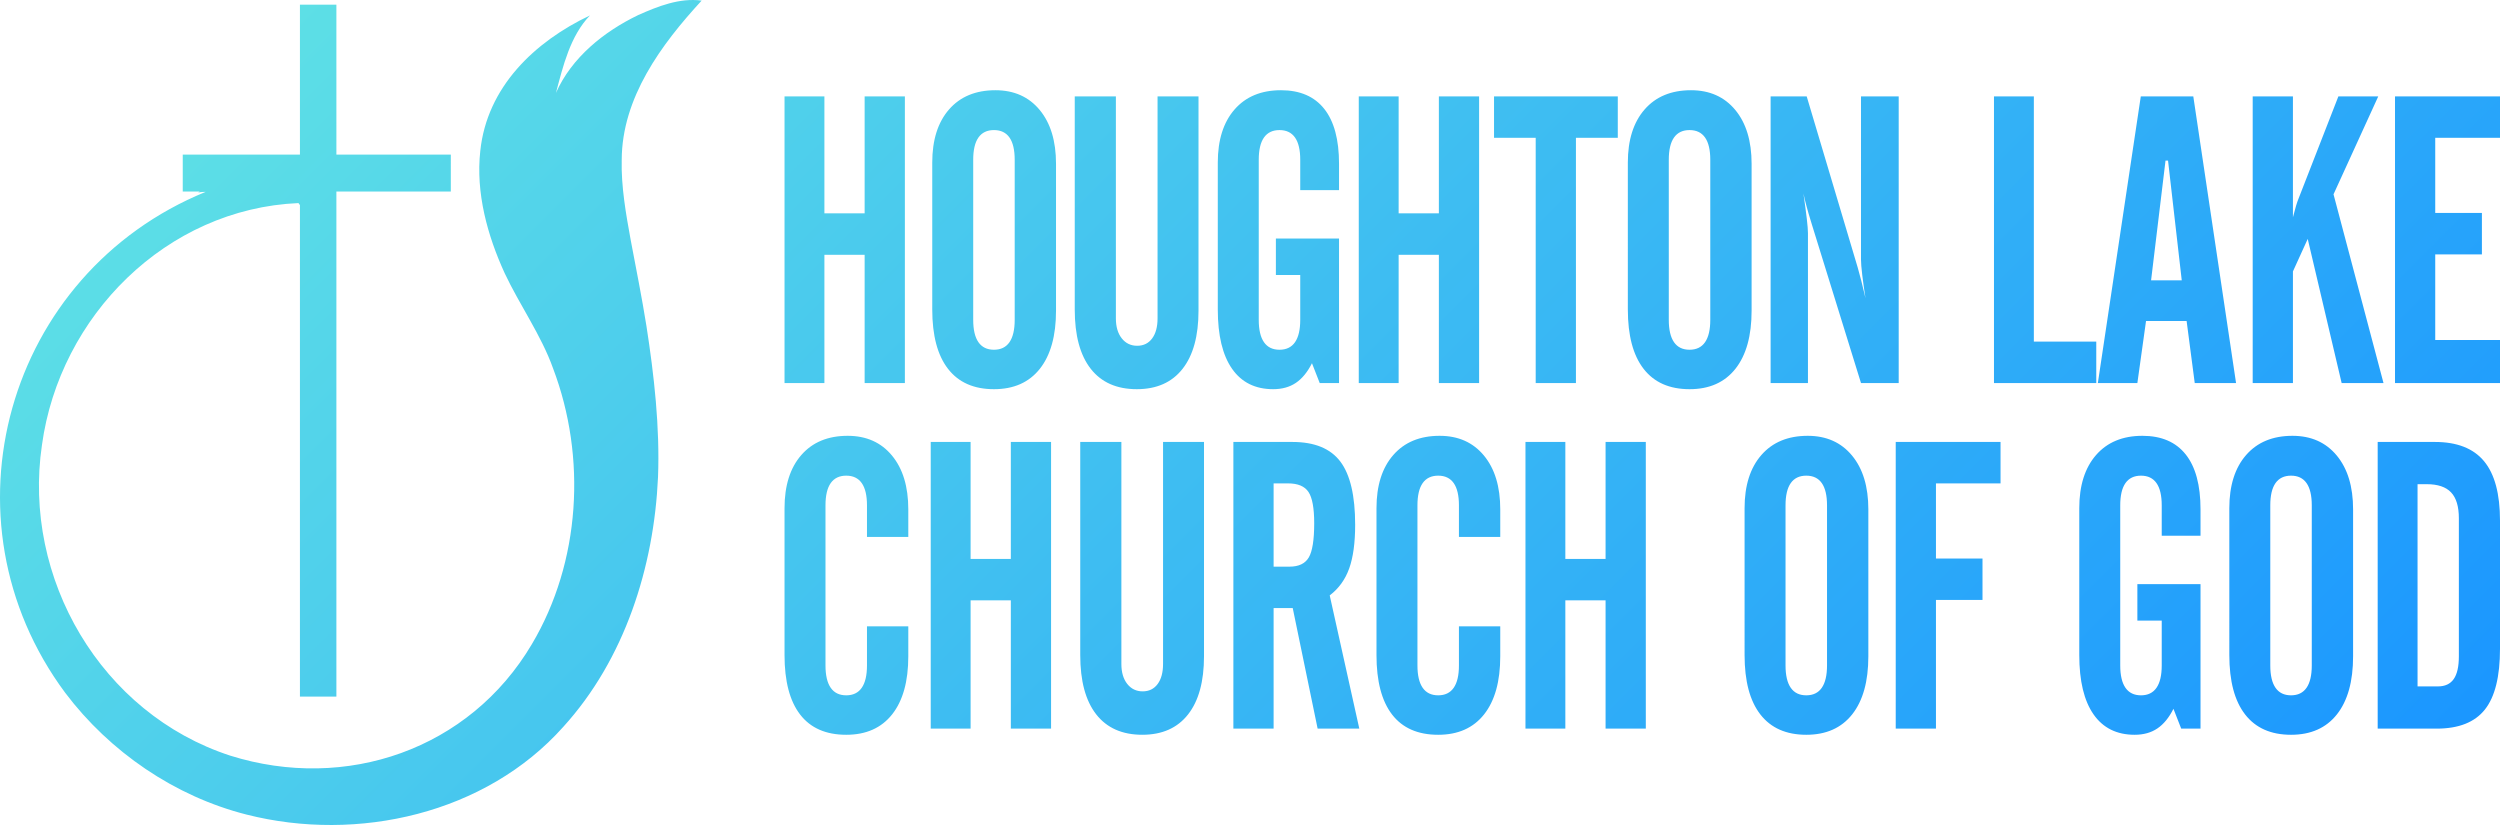 <?xml version="1.0" encoding="utf-8"?>
<!-- Generator: Adobe Illustrator 28.0.0, SVG Export Plug-In . SVG Version: 6.00 Build 0)  -->
<svg version="1.1" id="Layer_1" xmlns="http://www.w3.org/2000/svg" xmlns:xlink="http://www.w3.org/1999/xlink" x="0px" y="0px"
	 viewBox="0 0 1000 330" style="enable-background:new 0 0 1000 330;" xml:space="preserve">
<style type="text/css">
	.st0{fill:url(#SVGID_1_);}
</style>
<linearGradient id="SVGID_1_" gradientUnits="userSpaceOnUse" x1="238.072" y1="-116.23" x2="816.121" y2="461.819">
	<stop  offset="0" style="stop-color:#5DDFE6"/>
	<stop  offset="0.994" style="stop-color:#1B97FF"/>
</linearGradient>
<path class="st0" d="M313.813,38.549h15.948v46.787h16.093V38.549h16.093v114.669h-16.093
	v-51.307h-16.093v51.307h-15.948V38.549z M372.9,65.036
	c0-9.04,2.237-16.124,6.712-21.253c4.474-5.128,10.655-7.692,18.545-7.692
	c7.457,0,13.362,2.631,17.717,7.891c4.354,5.261,6.531,12.438,6.531,21.53v58.761
	c0,10.045-2.154,17.79-6.459,23.234c-4.306,5.447-10.427,8.168-18.366,8.168
	c-8.034,0-14.156-2.709-18.366-8.128c-4.21-5.418-6.314-13.335-6.314-23.75V65.036
	z M405.879,127.92V63.926c0-3.965-0.698-6.939-2.092-8.922
	c-1.396-1.982-3.464-2.974-6.206-2.974s-4.811,0.992-6.206,2.974
	s-2.092,4.957-2.092,8.922v63.995c0,3.965,0.697,6.953,2.092,8.962
	c1.396,2.01,3.464,3.013,6.206,3.013s4.811-1.004,6.206-3.013
	C405.181,134.874,405.879,131.885,405.879,127.92z M429.9,38.549h16.453v88.816
	c0,3.331,0.782,5.988,2.346,7.97c1.562,1.982,3.619,2.974,6.169,2.974
	c2.55,0,4.546-0.978,5.99-2.934c1.444-1.955,2.164-4.626,2.164-8.01V38.549
	h16.381v85.724c0,10.098-2.128,17.856-6.386,23.274
	c-4.258,5.419-10.355,8.128-18.293,8.128c-8.035,0-14.181-2.722-18.439-8.168
	c-4.257-5.444-6.386-13.348-6.386-23.71V38.549z M487.116,123.798V65.036
	c0-9.04,2.237-16.124,6.712-21.253c4.474-5.128,10.655-7.692,18.545-7.692
	c7.601,0,13.374,2.485,17.32,7.454c3.944,4.971,5.918,12.292,5.918,21.967v10.547
	h-15.516V63.926c0-3.965-0.698-6.939-2.092-8.922
	c-1.396-1.982-3.464-2.974-6.206-2.974c-2.742,0-4.811,0.992-6.206,2.974
	s-2.092,4.957-2.092,8.922v63.995c0,3.965,0.697,6.953,2.092,8.962
	c1.396,2.01,3.464,3.013,6.206,3.013c2.742,0,4.811-1.004,6.206-3.013
	c1.395-2.009,2.092-4.997,2.092-8.962v-17.922h-9.742V95.407h25.258v57.81h-7.722
	l-3.103-7.93c-1.781,3.542-3.922,6.16-6.423,7.85
	c-2.502,1.692-5.533,2.538-9.092,2.538c-7.169,0-12.654-2.722-16.453-8.168
	C489.016,142.063,487.116,134.159,487.116,123.798z M543.507,38.549h15.948v46.787
	h16.093V38.549h16.093v114.669h-16.093v-51.307h-16.093v51.307h-15.948V38.549z
	 M597.609,55.123V38.549h49.504v16.574h-16.741v98.095h-16.093V55.123H597.609z
	 M651.134,65.036c0-9.04,2.237-16.124,6.712-21.253
	c4.474-5.128,10.655-7.692,18.545-7.692c7.457,0,13.362,2.631,17.717,7.891
	c4.354,5.261,6.531,12.438,6.531,21.53v58.761c0,10.045-2.154,17.79-6.459,23.234
	c-4.306,5.447-10.427,8.168-18.366,8.168c-8.034,0-14.156-2.709-18.366-8.128
	c-4.21-5.418-6.314-13.335-6.314-23.75V65.036z M684.113,127.92V63.926
	c0-3.965-0.698-6.939-2.092-8.922c-1.396-1.982-3.464-2.974-6.206-2.974
	c-2.742,0-4.811,0.992-6.206,2.974c-1.396,1.982-2.092,4.957-2.092,8.922v63.995
	c0,3.965,0.697,6.953,2.092,8.962c1.396,2.01,3.464,3.013,6.206,3.013
	c2.742,0,4.811-1.004,6.206-3.013C683.415,134.874,684.113,131.885,684.113,127.92z
	 M708.246,153.217V38.549h14.432l20.422,68.516
	c0.384,1.322,0.854,3.067,1.408,5.233c0.552,2.169,1.118,4.495,1.696,6.979
	c-0.53-3.331-0.963-6.41-1.3-9.239c-0.336-2.827-0.505-4.902-0.505-6.225
	V38.549h15.082v114.669h-15.082l-19.629-63.361c-0.097-0.263-0.216-0.66-0.36-1.189
	c-1.348-4.335-2.358-8.089-3.031-11.261c0.577,4.018,1.021,7.363,1.335,10.031
	c0.312,2.67,0.469,4.614,0.469,5.829v59.951H708.246z M797.591,153.217V38.549
	h15.948v98.095h24.968v16.574H797.591z M839.142,153.217l17.176-114.669h20.999
	l17.103,114.669h-16.526l-3.247-24.821h-16.236l-3.464,24.821H839.142z
	 M860.431,112.14h12.268l-5.485-47.898h-1.01L860.431,112.14z M901.078,153.217
	V38.549h16.093v48.374c0.48-1.903,0.901-3.45,1.263-4.639
	c0.36-1.19,0.686-2.127,0.974-2.815l15.948-40.919h15.948l-17.896,39.174
	l19.99,75.494h-16.742l-13.567-57.651l-5.917,13.005v44.646H901.078z M958.001,153.217
	V38.549H1000v16.574h-25.907v30.055h18.669v16.574h-18.669v34.258H1000v17.208H958.001z
	 M313.813,262.031v-58.761c0-9.04,2.237-16.124,6.712-21.253
	c4.474-5.128,10.655-7.692,18.545-7.692c7.457,0,13.362,2.631,17.717,7.891
	c4.354,5.261,6.531,12.438,6.531,21.53v11.023H346.792v-12.609
	c0-3.965-0.698-6.939-2.092-8.922c-1.396-1.982-3.464-2.974-6.206-2.974
	c-2.742,0-4.811,0.992-6.206,2.974s-2.092,4.957-2.092,8.922v63.995
	c0,3.965,0.697,6.953,2.092,8.962c1.396,2.01,3.464,3.013,6.206,3.013
	c2.742,0,4.811-1.004,6.206-3.013c1.395-2.009,2.092-4.997,2.092-8.962v-15.622
	h16.526v11.975c0,10.045-2.154,17.79-6.459,23.234
	c-4.306,5.447-10.427,8.168-18.366,8.168c-8.13,0-14.277-2.697-18.438-8.089
	C315.893,280.428,313.813,272.499,313.813,262.031z M372.291,176.783h15.948v46.787
	h16.093v-46.787h16.093v114.669h-16.093v-51.307h-16.093v51.307h-15.948V176.783z
	 M432.098,176.783h16.453v88.816c0,3.331,0.782,5.988,2.346,7.97
	c1.562,1.982,3.619,2.974,6.169,2.974c2.55,0,4.546-0.978,5.99-2.934
	c1.444-1.955,2.164-4.626,2.164-8.01v-88.816h16.381v85.724
	c0,10.098-2.128,17.856-6.386,23.274c-4.258,5.419-10.355,8.128-18.293,8.128
	c-8.035,0-14.181-2.722-18.439-8.168c-4.257-5.444-6.386-13.348-6.386-23.71
	V176.783z M509.443,243.237v48.215h-16.093V176.783h23.598
	c8.851,0,15.25,2.617,19.195,7.851c3.944,5.233,5.918,13.667,5.918,25.296
	c0,7.191-0.795,13.005-2.382,17.447c-1.587,4.441-4.185,8.036-7.794,10.784
	l11.835,53.29h-16.67l-9.958-48.215H509.443z M509.443,193.356v33.306h6.35
	c3.705,0,6.278-1.229,7.722-3.687s2.165-7.019,2.165-13.679
	c0-6.027-0.758-10.191-2.273-12.49c-1.515-2.299-4.247-3.45-8.191-3.45H509.443z
	 M550.595,262.031v-58.761c0-9.04,2.237-16.124,6.712-21.253
	c4.474-5.128,10.655-7.692,18.545-7.692c7.457,0,13.362,2.631,17.717,7.891
	c4.354,5.261,6.531,12.438,6.531,21.53v11.023h-16.526v-12.609
	c0-3.965-0.698-6.939-2.092-8.922c-1.396-1.982-3.464-2.974-6.206-2.974
	s-4.811,0.992-6.206,2.974c-1.396,1.982-2.092,4.957-2.092,8.922v63.995
	c0,3.965,0.697,6.953,2.092,8.962c1.396,2.01,3.464,3.013,6.206,3.013
	s4.811-1.004,6.206-3.013c1.395-2.009,2.092-4.997,2.092-8.962v-15.622h16.526
	v11.975c0,10.045-2.154,17.79-6.459,23.234c-4.306,5.447-10.427,8.168-18.366,8.168
	c-8.13,0-14.277-2.697-18.438-8.089C552.676,280.428,550.595,272.499,550.595,262.031z
	 M610.188,176.783h15.948v46.787h16.093v-46.787h16.093v114.669h-16.093v-51.307h-16.093
	v51.307H610.188V176.783z M697.831,203.27c0-9.04,2.237-16.124,6.712-21.253
	c4.474-5.128,10.655-7.692,18.545-7.692c7.457,0,13.362,2.631,17.717,7.891
	c4.354,5.261,6.531,12.438,6.531,21.53v58.762
	c0,10.045-2.154,17.79-6.459,23.234c-4.306,5.447-10.427,8.168-18.366,8.168
	c-8.034,0-14.156-2.709-18.366-8.128c-4.21-5.418-6.314-13.335-6.314-23.75
	V203.27z M730.81,266.154v-63.995c0-3.965-0.698-6.939-2.092-8.922
	c-1.396-1.982-3.464-2.974-6.206-2.974c-2.742,0-4.811,0.992-6.206,2.974
	c-1.396,1.982-2.092,4.957-2.092,8.922v63.995c0,3.965,0.697,6.953,2.092,8.962
	c1.396,2.01,3.464,3.013,6.206,3.013c2.742,0,4.811-1.004,6.206-3.013
	C730.112,273.107,730.81,270.119,730.81,266.154z M758.29,291.451V176.783h41.926
	v16.574h-25.834v30.055h18.618v16.574h-18.618v51.466H758.29z M831.711,262.031v-58.761
	c0-9.04,2.237-16.124,6.712-21.253c4.474-5.128,10.655-7.692,18.545-7.692
	c7.601,0,13.374,2.485,17.319,7.454c3.944,4.971,5.918,12.292,5.918,21.967v10.547
	h-15.516v-12.133c0-3.965-0.698-6.939-2.092-8.922
	c-1.396-1.982-3.464-2.974-6.206-2.974c-2.742,0-4.811,0.992-6.206,2.974
	c-1.396,1.982-2.092,4.957-2.092,8.922v63.995c0,3.965,0.697,6.953,2.092,8.962
	c1.396,2.01,3.464,3.013,6.206,3.013c2.742,0,4.811-1.004,6.206-3.013
	c1.395-2.009,2.092-4.997,2.092-8.962v-17.922h-9.742v-14.591h25.258v57.81h-7.722
	l-3.103-7.93c-1.781,3.543-3.922,6.16-6.423,7.85
	c-2.502,1.692-5.533,2.538-9.093,2.538c-7.169,0-12.654-2.722-16.453-8.168
	C833.611,280.297,831.711,272.393,831.711,262.031z M891.73,203.27
	c0-9.04,2.237-16.124,6.712-21.253c4.474-5.128,10.655-7.692,18.545-7.692
	c7.457,0,13.362,2.631,17.717,7.891c4.354,5.261,6.531,12.438,6.531,21.53v58.762
	c0,10.045-2.154,17.79-6.459,23.234c-4.306,5.447-10.427,8.168-18.366,8.168
	c-8.034,0-14.156-2.709-18.366-8.128c-4.21-5.418-6.314-13.335-6.314-23.75V203.27z
	 M924.709,266.154v-63.995c0-3.965-0.698-6.939-2.092-8.922
	c-1.396-1.982-3.464-2.974-6.206-2.974s-4.811,0.992-6.206,2.974
	c-1.396,1.982-2.092,4.957-2.092,8.922v63.995c0,3.965,0.697,6.953,2.092,8.962
	c1.396,2.01,3.464,3.013,6.206,3.013s4.811-1.004,6.206-3.013
	C924.011,273.107,924.709,270.119,924.709,266.154z M951.073,291.451V176.783h22.876
	c8.851,0,15.407,2.565,19.664,7.692C997.872,189.604,1000,197.534,1000,208.266v51.228
	c0,11.154-2.021,19.269-6.062,24.345c-4.041,5.075-10.464,7.613-19.267,7.613
	H951.073z M967.021,274.561h8.155c2.837,0,4.943-0.978,6.314-2.935
	c1.371-1.955,2.056-4.996,2.056-9.119v-55.193c0-4.705-1.035-8.155-3.104-10.349
	c-2.068-2.194-5.316-3.291-9.741-3.291h-3.681V274.561z M119.974,61.83H73.099
	v14.779h6.836l-0.716,0.391c0.966-0.177,2.072-0.27,3.06-0.26
	C2.457,109.329-25.416,207.791,26.093,277.131
	c17.818,23.614,43.792,41.413,72.526,48.698
	c44.384,11.28,95.661-0.285,126.694-35.091
	c24.544-27.004,36.264-63.862,37.891-99.87
	c0.777-19.932-1.564-40.75-4.622-60.417c-1.785-11.243-4.201-23.327-6.315-34.505
	c-1.886-10.352-3.849-21.406-3.58-31.966
	c0.072-24.886,15.805-46.181,31.966-63.738
	c-8.755-1.198-17.529,2.286-25.391,5.794
	c-13.705,6.608-26.593,16.948-32.878,31.12
	c2.819-10.698,5.715-22.818,13.607-30.99
	c-22.228,10.546-41.22,28.696-43.88,54.232
	c-1.849,16.729,2.842,33.776,9.765,48.894
	c5.898,12.571,14.643,24.852,19.336,38.021
	c13.484,35.532,11.048,77.493-8.464,110.352
	c-24.922,42.189-74.4,59.108-120.638,44.597
	c-51.681-16.827-83.232-70.981-75.326-124.284
	c7.073-51.581,49.775-94.495,102.605-96.746c0.084,0.098,0.245,0.324,0.26,0.456
	c0.095,0.033,0.196,0.121,0.26,0.195h0.065v196.746h14.583V76.608h45.769V61.83
	h-45.769V1.868h-14.583V61.83z"/>
</svg>
